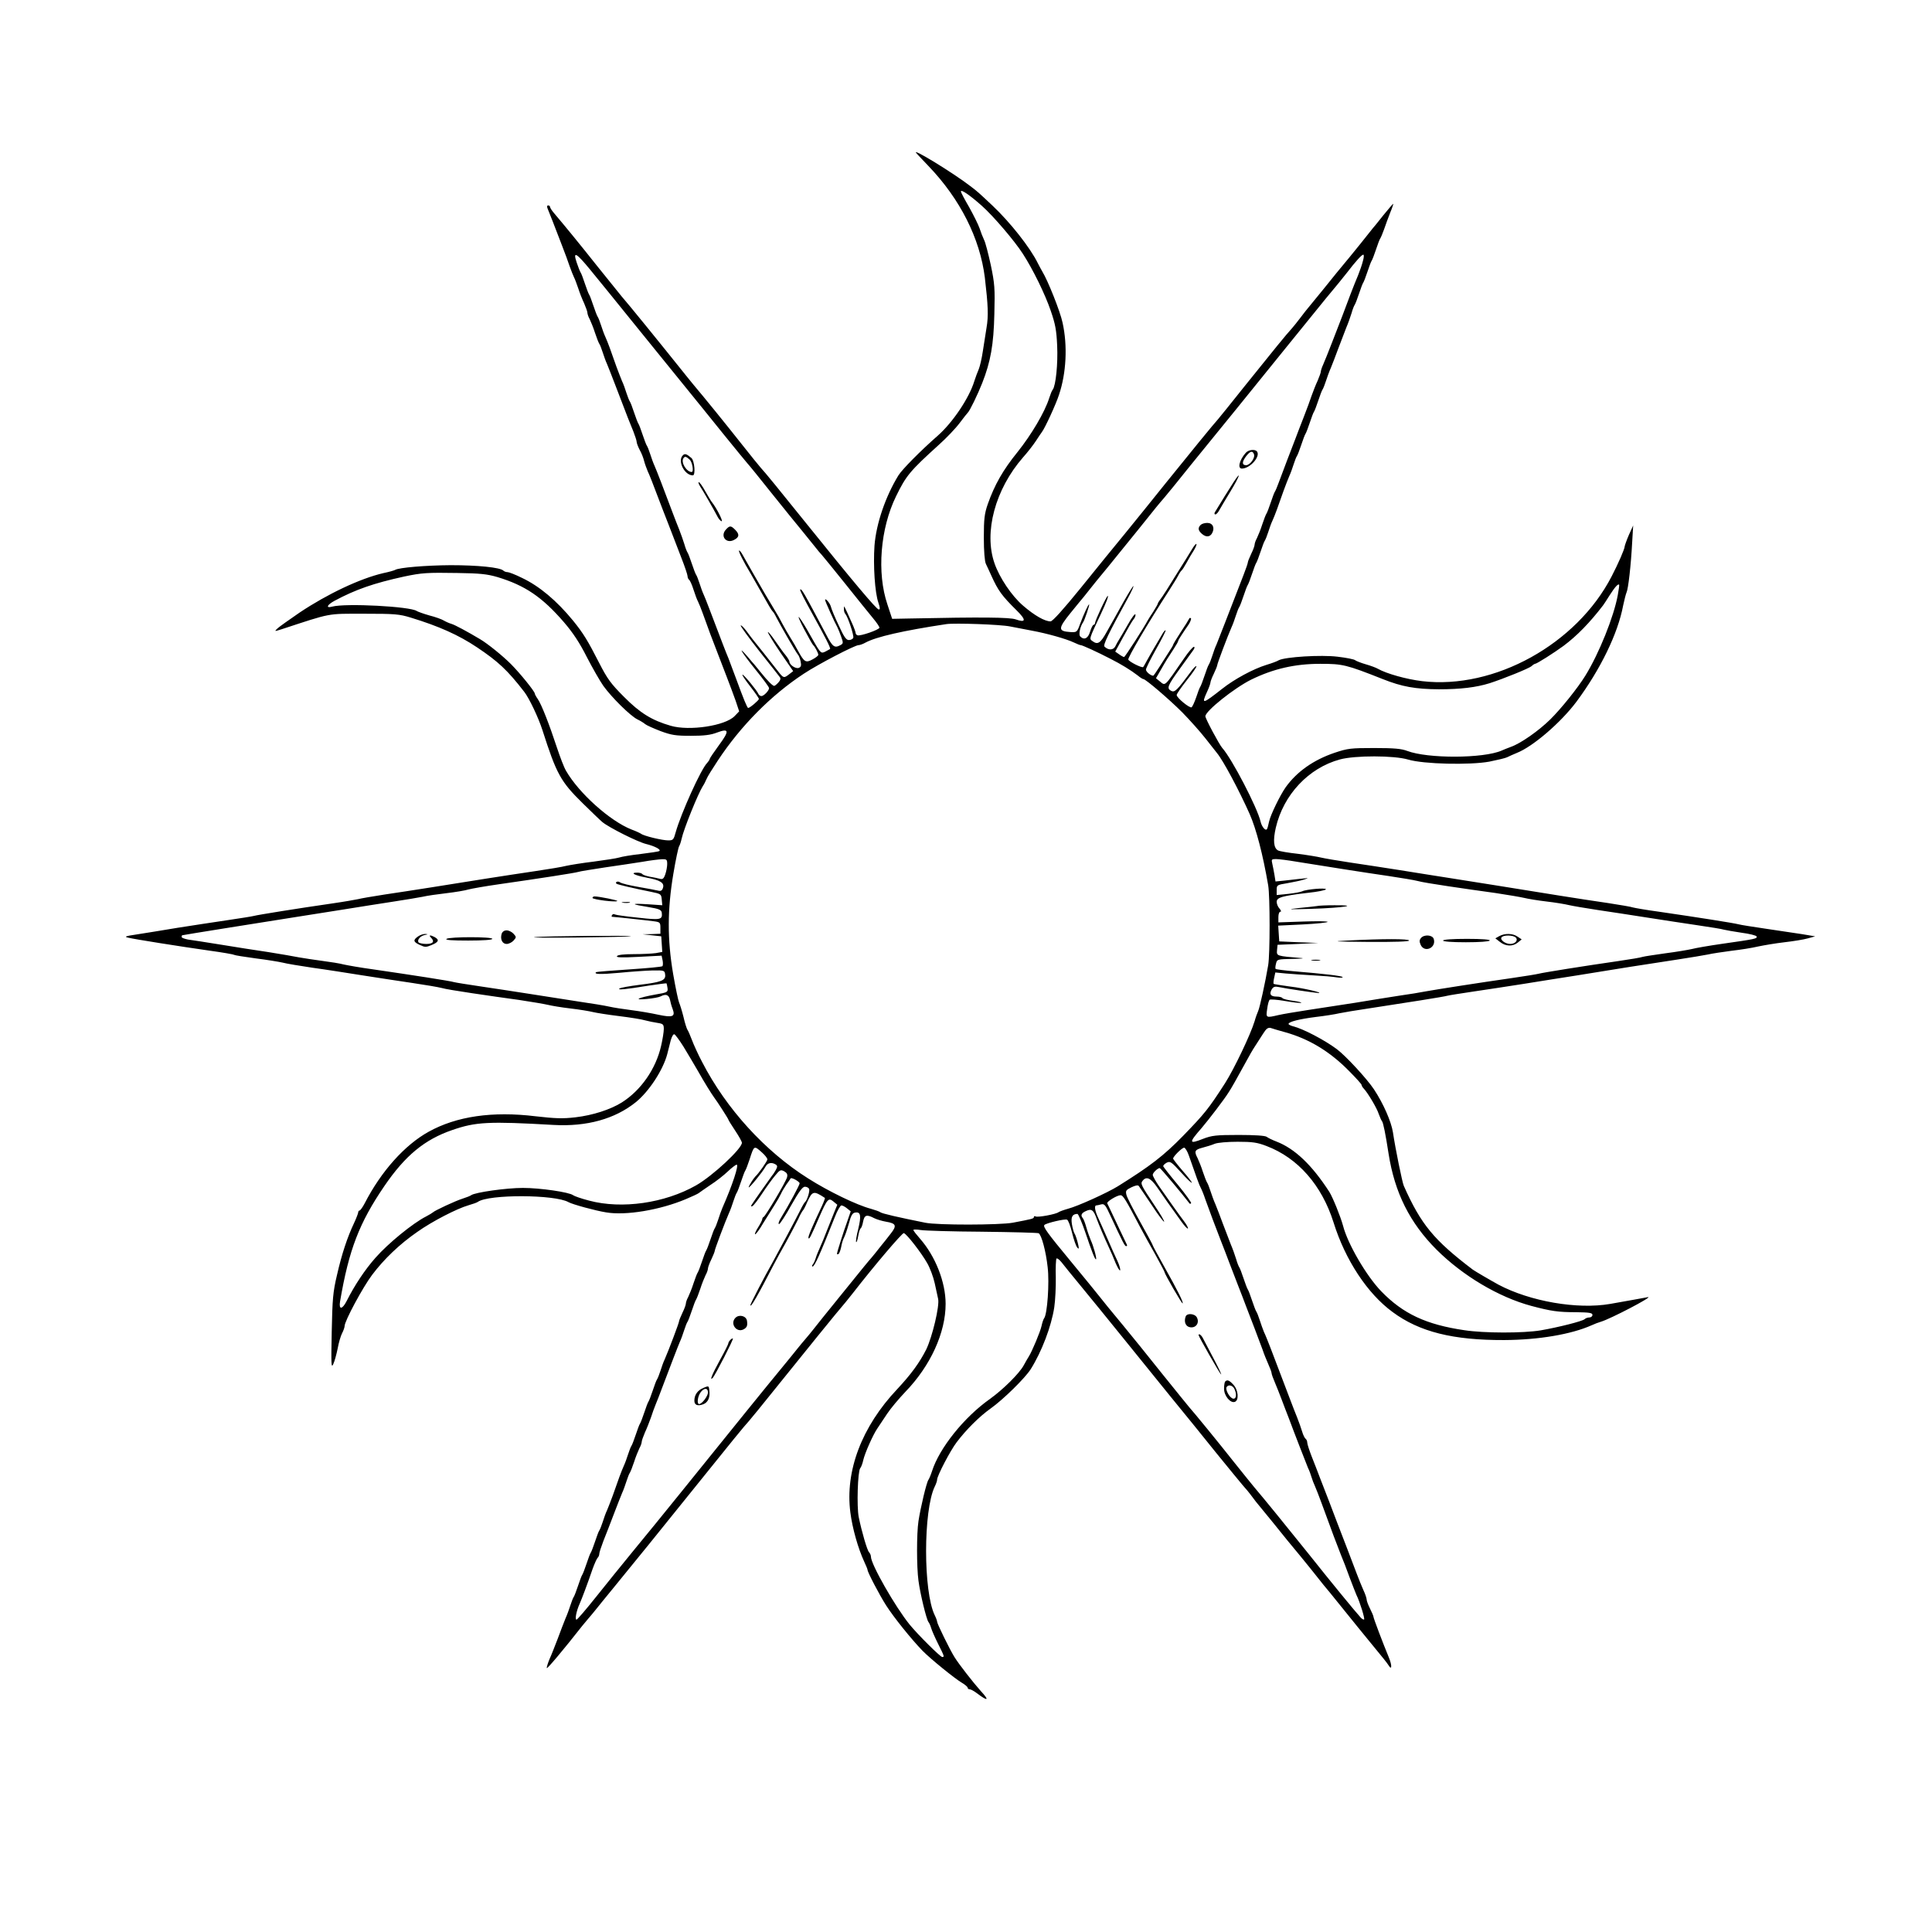 <svg preserveAspectRatio="xMidYMid meet" viewBox="0 0 1138 1122" height="1122pt" width="1138pt" xmlns="http://www.w3.org/2000/svg" version="1.0">

<g stroke="none" fill="#000000" transform="translate(0,1122) scale(0.1,-0.1)">
<path d="M5397 10319 c6 -8 39 -42 72 -77 187 -195 303 -426 332 -657 19 -162
22 -226 10 -295 -6 -36 -16 -99 -22 -140 -6 -41 -17 -88 -24 -105 -7 -16 -19
-48 -26 -70 -30 -99 -127 -243 -214 -320 -106 -93 -211 -200 -233 -235 -76
-124 -131 -284 -141 -414 -8 -116 2 -276 23 -336 10 -30 11 -40 2 -40 -13 0
-157 172 -421 500 -172 214 -248 307 -274 335 -10 11 -61 74 -113 140 -86 109
-218 272 -284 350 -14 17 -29 36 -35 43 -189 236 -342 424 -388 477 -9 11 -73
90 -141 175 -112 141 -190 236 -256 314 -13 15 -24 32 -24 37 0 5 -5 9 -11 9
-7 0 -8 -7 -4 -17 4 -10 18 -45 31 -78 13 -33 37 -96 54 -140 17 -44 38 -100
46 -125 9 -25 20 -53 25 -63 5 -9 16 -39 25 -65 8 -26 24 -66 35 -89 10 -24
19 -48 19 -55 0 -7 6 -25 14 -39 7 -15 22 -51 31 -80 10 -30 21 -58 25 -64 4
-5 13 -28 20 -50 7 -22 18 -53 26 -70 7 -16 29 -73 49 -125 73 -192 87 -226
106 -272 10 -26 19 -53 19 -60 0 -7 8 -29 18 -48 11 -19 22 -48 26 -65 4 -16
14 -43 21 -60 13 -28 24 -56 90 -230 23 -58 35 -90 109 -282 20 -51 36 -99 36
-107 0 -8 4 -17 9 -21 5 -3 17 -29 26 -58 9 -28 21 -61 27 -71 5 -10 18 -42
28 -70 10 -28 30 -82 44 -121 15 -38 35 -92 46 -120 10 -27 33 -86 50 -130 17
-44 41 -108 53 -142 l21 -63 -27 -28 c-55 -57 -266 -89 -376 -57 -111 32 -181
75 -276 171 -77 77 -98 106 -146 200 -67 131 -93 174 -154 249 -96 117 -197
202 -300 251 -38 19 -77 34 -85 34 -9 0 -20 4 -25 9 -19 19 -152 32 -311 32
-144 -1 -305 -14 -327 -28 -5 -3 -36 -12 -70 -19 -137 -32 -329 -123 -492
-232 -60 -41 -119 -83 -130 -93 -20 -19 -19 -19 25 -5 296 97 263 91 485 91
180 0 207 -2 275 -23 164 -50 281 -102 390 -175 124 -83 179 -134 278 -262 29
-37 84 -153 107 -225 83 -259 107 -303 236 -430 53 -52 106 -103 117 -112 40
-33 208 -117 257 -129 53 -13 92 -34 78 -42 -4 -3 -53 -10 -108 -17 -55 -6
-113 -16 -128 -21 -16 -5 -83 -15 -150 -24 -67 -8 -140 -20 -162 -25 -22 -6
-101 -19 -175 -30 -74 -11 -207 -31 -295 -45 -218 -35 -444 -71 -600 -94 -71
-11 -141 -23 -155 -27 -14 -3 -81 -15 -150 -25 -208 -30 -444 -68 -465 -74
-11 -3 -81 -14 -155 -25 -74 -11 -207 -31 -295 -45 -88 -15 -196 -32 -240 -39
-67 -10 -75 -13 -50 -19 36 -9 301 -51 483 -77 73 -10 136 -21 140 -24 5 -3
62 -12 128 -21 65 -8 137 -20 159 -25 22 -6 101 -19 175 -30 74 -10 207 -31
295 -45 88 -14 221 -34 295 -45 74 -11 151 -24 170 -29 19 -6 100 -19 180 -31
80 -12 205 -30 279 -40 73 -11 149 -24 170 -29 20 -5 79 -15 131 -21 52 -6
112 -16 132 -21 20 -5 90 -16 155 -24 65 -8 134 -19 153 -25 19 -5 52 -12 73
-15 33 -5 37 -9 37 -36 0 -17 -7 -61 -16 -100 -31 -135 -118 -261 -232 -333
-68 -42 -170 -75 -272 -87 -77 -9 -120 -7 -235 6 -254 31 -466 0 -630 -91
-141 -78 -280 -233 -377 -422 -12 -23 -26 -42 -30 -42 -4 0 -8 -5 -8 -11 0 -5
-11 -34 -24 -62 -40 -84 -73 -184 -101 -307 -24 -101 -27 -142 -31 -335 -4
-192 -3 -216 9 -190 8 17 19 58 26 92 6 34 18 75 26 90 8 15 15 35 15 43 0 29
107 228 162 301 70 93 162 181 266 253 89 63 233 137 302 157 25 7 50 16 55
20 63 45 454 44 534 -2 23 -13 158 -50 221 -60 116 -20 318 14 470 78 36 15
70 31 75 35 6 5 37 26 69 48 33 21 79 57 103 80 23 22 47 40 52 40 15 0 -25
-121 -84 -255 -7 -16 -18 -48 -25 -70 -7 -22 -16 -44 -20 -50 -4 -5 -15 -35
-25 -65 -10 -30 -21 -59 -25 -65 -4 -5 -15 -35 -25 -65 -10 -30 -21 -59 -25
-65 -4 -5 -15 -34 -25 -64 -9 -29 -24 -65 -31 -80 -8 -14 -14 -32 -14 -39 0
-7 -9 -32 -20 -54 -11 -23 -20 -46 -20 -50 0 -9 -61 -171 -84 -223 -8 -16 -19
-48 -26 -70 -7 -22 -16 -44 -20 -50 -4 -5 -15 -35 -25 -65 -10 -30 -21 -59
-25 -65 -4 -5 -15 -35 -25 -65 -10 -30 -21 -59 -25 -65 -4 -5 -15 -35 -25 -65
-10 -30 -21 -59 -25 -65 -4 -5 -13 -28 -20 -50 -7 -22 -18 -53 -26 -70 -14
-31 -32 -80 -65 -175 -11 -30 -26 -68 -33 -85 -8 -16 -19 -48 -26 -70 -7 -22
-16 -44 -20 -50 -4 -5 -15 -35 -25 -65 -10 -30 -21 -59 -25 -65 -4 -5 -15 -35
-25 -65 -10 -30 -21 -59 -25 -65 -4 -5 -15 -35 -25 -65 -10 -30 -21 -59 -25
-65 -4 -5 -13 -28 -20 -50 -7 -22 -20 -58 -30 -80 -9 -22 -29 -74 -44 -115
-16 -41 -37 -96 -49 -122 -11 -27 -18 -50 -16 -53 4 -4 95 104 209 249 8 10
24 29 35 42 11 12 31 37 45 54 14 18 59 73 100 123 76 92 294 361 589 728 90
112 172 213 182 224 27 29 103 122 294 360 93 116 203 251 244 301 42 49 90
108 106 129 121 156 290 355 299 352 17 -5 103 -116 137 -176 17 -29 37 -83
45 -120 8 -36 17 -78 20 -92 9 -41 -34 -222 -70 -297 -40 -79 -89 -146 -171
-234 -209 -221 -308 -482 -276 -727 12 -93 45 -210 81 -288 11 -24 20 -45 20
-49 0 -14 69 -146 109 -209 46 -72 150 -201 215 -268 47 -48 191 -165 234
-190 17 -10 32 -23 32 -28 0 -5 5 -9 12 -9 6 0 25 -10 42 -23 66 -50 76 -44
23 13 -44 49 -129 158 -155 200 -28 45 -102 196 -102 208 0 5 -6 22 -14 38
-68 138 -68 618 0 758 8 16 14 34 14 41 0 22 77 170 115 220 56 74 133 151
199 198 75 53 204 180 237 232 65 103 122 253 139 365 6 41 10 121 9 177 -2
57 1 106 4 110 4 4 17 -6 30 -22 12 -16 65 -81 117 -144 53 -64 161 -197 241
-296 80 -99 208 -257 284 -351 77 -94 199 -244 270 -333 72 -88 141 -173 155
-189 14 -15 39 -45 55 -67 16 -22 32 -42 35 -45 3 -3 43 -52 90 -110 46 -58
118 -146 160 -196 41 -50 86 -106 100 -124 14 -18 30 -37 35 -44 6 -6 57 -69
115 -141 57 -71 127 -157 155 -191 83 -101 105 -128 115 -144 19 -31 20 1 1
47 -34 82 -91 232 -91 241 0 4 -9 25 -20 47 -11 22 -20 46 -20 54 0 7 -8 32
-19 55 -10 23 -28 66 -39 96 -25 66 -84 221 -118 308 -25 67 -59 155 -98 255
-13 34 -35 92 -50 129 -14 36 -26 73 -26 82 0 8 -4 17 -9 21 -5 3 -15 22 -21
43 -6 20 -19 57 -29 82 -10 25 -28 70 -39 100 -23 60 -79 208 -118 310 -14 36
-31 79 -39 95 -7 17 -18 48 -25 70 -7 22 -16 45 -20 50 -4 6 -15 35 -25 65
-10 30 -21 60 -25 65 -4 6 -15 35 -25 65 -10 30 -21 60 -25 65 -4 6 -13 28
-19 50 -7 22 -20 60 -31 85 -10 25 -30 79 -46 120 -15 41 -35 93 -44 115 -10
22 -23 58 -30 80 -7 22 -16 45 -20 50 -4 6 -15 34 -25 64 -9 29 -24 65 -31 80
-21 40 -17 49 29 61 23 6 56 16 72 23 17 7 76 12 135 12 87 0 116 -4 170 -25
185 -70 326 -231 395 -450 69 -221 199 -419 348 -528 158 -117 356 -166 657
-165 204 1 396 34 515 87 17 8 41 17 55 21 55 16 306 147 278 145 -2 0 -41 -7
-88 -16 -47 -8 -107 -19 -135 -24 -194 -34 -473 15 -658 113 -51 28 -138 79
-152 89 -229 174 -305 266 -406 493 -9 19 -50 220 -64 315 -10 64 -57 171
-112 254 -42 63 -165 196 -218 236 -72 54 -200 121 -258 135 -15 4 -27 10 -27
14 0 13 65 29 160 41 52 6 115 16 140 22 25 5 101 18 170 28 223 34 445 69
465 75 11 3 81 14 155 25 74 11 207 31 295 45 88 14 230 37 315 50 85 14 225
36 310 50 85 13 214 33 285 44 72 11 150 24 175 29 25 6 88 15 140 22 52 6
122 17 155 25 33 7 103 19 155 25 52 6 115 16 139 23 l43 12 -78 13 c-44 7
-140 21 -214 32 -74 11 -146 22 -160 26 -26 7 -234 40 -468 74 -74 10 -142 22
-153 25 -10 4 -76 15 -147 26 -70 10 -199 30 -287 44 -289 47 -468 75 -625
100 -85 13 -227 36 -315 50 -88 14 -220 34 -294 45 -73 11 -149 24 -170 29
-20 5 -81 15 -136 22 -55 6 -108 15 -117 20 -26 14 -30 60 -13 134 45 194 193
352 378 402 88 24 319 24 402 -1 91 -27 363 -33 478 -12 49 10 96 21 105 26
10 5 34 16 56 25 95 37 260 179 352 302 141 190 244 401 275 567 7 33 16 68
20 77 10 20 26 160 33 294 l6 100 -25 -55 c-13 -30 -24 -61 -25 -68 0 -15 -38
-102 -77 -177 -206 -399 -690 -667 -1116 -617 -92 11 -210 44 -261 73 -10 6
-42 18 -70 26 -28 8 -56 19 -63 24 -6 6 -53 15 -104 21 -97 12 -309 -1 -347
-21 -9 -6 -42 -18 -72 -27 -78 -24 -189 -84 -261 -141 -116 -91 -123 -93 -90
-20 12 25 21 51 21 57 0 6 9 30 20 52 11 23 20 46 20 50 0 9 61 171 84 223 8
17 19 48 26 70 7 22 16 45 20 50 4 6 15 35 25 65 10 30 21 60 25 65 4 6 15 35
25 65 10 30 21 60 25 65 4 6 15 35 25 65 10 30 21 60 25 65 4 6 13 28 20 50 7
22 18 54 26 70 14 31 32 80 65 175 11 30 26 69 33 85 8 17 19 48 26 70 7 22
16 45 20 50 4 6 15 35 25 65 10 30 21 60 25 65 4 6 15 35 25 65 10 30 21 60
25 65 4 6 15 35 25 65 10 30 21 60 25 65 4 6 13 28 20 50 7 22 20 58 30 80 9
22 29 74 44 115 16 41 36 95 46 120 11 25 24 63 31 85 6 22 15 45 19 50 4 6
15 35 25 65 10 30 21 60 25 65 4 6 15 35 25 65 10 30 21 60 25 65 4 6 15 35
25 65 10 30 21 60 25 65 4 6 14 30 23 55 8 25 25 69 36 98 12 28 19 52 18 52
-2 0 -28 -30 -58 -67 -30 -38 -58 -73 -64 -79 -5 -7 -21 -26 -35 -44 -14 -18
-59 -74 -100 -124 -42 -50 -114 -138 -160 -196 -47 -58 -87 -107 -90 -110 -3
-3 -20 -25 -39 -50 -19 -25 -42 -54 -52 -65 -29 -31 -112 -133 -274 -335 -81
-102 -154 -192 -161 -200 -24 -26 -166 -200 -307 -375 -75 -93 -182 -227 -239
-296 -57 -69 -175 -214 -262 -322 -104 -128 -166 -197 -178 -197 -34 0 -95 35
-161 92 -68 58 -140 166 -169 250 -64 183 4 436 168 624 27 30 61 74 76 97 15
23 31 47 35 52 18 23 83 164 101 220 43 128 51 289 21 424 -14 67 -87 249
-119 301 -5 8 -17 31 -27 50 -45 92 -164 242 -267 339 -83 78 -87 82 -132 116
-100 77 -345 227 -317 194z m385 -310 c69 -61 195 -209 243 -284 59 -91 131
-238 164 -335 27 -78 34 -115 38 -206 5 -106 -8 -235 -26 -259 -5 -5 -14 -28
-21 -50 -26 -83 -106 -217 -186 -317 -86 -106 -136 -194 -176 -308 -19 -55
-23 -86 -23 -196 0 -81 5 -140 12 -155 6 -13 21 -44 32 -69 40 -89 63 -120
149 -205 58 -57 56 -75 -6 -53 -35 12 -196 14 -622 5 l-105 -2 -28 85 c-63
186 -42 447 51 637 59 121 82 149 251 302 45 40 101 99 124 130 23 31 45 58
48 61 11 10 58 106 85 175 49 125 67 225 71 406 4 150 2 178 -21 288 -15 68
-32 135 -40 149 -7 15 -19 45 -26 67 -7 21 -35 77 -61 124 -27 46 -49 88 -49
93 0 15 53 -22 122 -83z m-2302 -382 c41 -50 143 -175 225 -277 83 -102 215
-266 295 -364 80 -98 200 -247 267 -330 67 -83 129 -158 136 -166 8 -8 72 -87
142 -175 71 -88 151 -188 179 -221 28 -34 62 -76 76 -94 14 -18 32 -40 41 -49
8 -9 71 -86 139 -171 68 -85 141 -176 162 -201 21 -25 38 -50 38 -56 0 -12
-112 -51 -129 -45 -6 2 -11 8 -11 13 0 6 -10 34 -23 62 -49 109 -46 104 -46
81 -1 -11 3 -24 8 -30 15 -16 52 -127 47 -141 -3 -7 -15 -13 -26 -13 -16 0
-29 19 -60 87 -23 48 -43 97 -46 110 -5 20 -34 54 -34 39 0 -7 55 -130 72
-160 5 -10 16 -36 23 -57 13 -36 12 -40 -5 -49 -35 -19 -46 -10 -84 63 -135
255 -145 272 -153 264 -3 -3 29 -65 70 -139 79 -143 112 -207 106 -211 -46
-26 -47 -26 -62 -9 -8 9 -33 52 -57 95 -23 42 -51 87 -62 100 -11 12 2 -18 28
-68 26 -49 50 -92 54 -95 9 -7 30 -46 30 -57 0 -5 -15 -17 -34 -27 -40 -22
-49 -16 -85 50 -11 21 -32 57 -46 79 -14 22 -34 58 -46 80 -11 22 -34 63 -51
90 -17 28 -40 67 -52 87 -12 20 -43 75 -71 123 -27 47 -56 98 -63 111 -8 14
-16 23 -19 21 -4 -5 26 -65 70 -138 12 -21 44 -77 71 -125 27 -49 52 -91 56
-94 4 -3 14 -18 22 -35 29 -56 114 -203 126 -218 7 -7 15 -27 18 -44 5 -23 2
-32 -11 -37 -18 -7 -55 18 -55 37 0 5 -10 22 -22 37 -13 15 -40 53 -62 85 -21
31 -40 54 -43 52 -2 -3 30 -56 72 -118 l77 -112 -23 -18 c-32 -25 -34 -24 -66
17 -46 59 -132 168 -146 184 -6 8 -25 32 -40 53 -16 21 -31 36 -34 33 -3 -3
45 -69 107 -148 63 -79 118 -149 123 -156 7 -8 4 -19 -8 -32 -10 -11 -21 -20
-25 -20 -9 0 -40 31 -75 75 -16 20 -34 42 -40 49 -5 6 -25 28 -42 49 -67 77
-30 18 47 -77 44 -54 80 -103 80 -109 0 -15 -31 -47 -45 -47 -7 0 -15 6 -18
13 -8 20 -89 118 -94 113 -3 -2 18 -33 46 -69 28 -36 51 -69 51 -74 0 -8 -53
-53 -63 -53 -6 0 -30 60 -71 172 -20 53 -40 107 -45 120 -6 13 -21 52 -35 88
-80 210 -98 258 -110 285 -8 17 -19 48 -26 70 -7 22 -16 45 -20 50 -4 6 -15
35 -25 65 -10 30 -21 60 -25 65 -4 6 -13 28 -19 50 -7 22 -20 60 -30 85 -10
25 -28 70 -39 100 -52 139 -94 248 -106 275 -8 17 -19 48 -26 70 -7 22 -16 45
-20 50 -4 6 -15 35 -25 65 -10 30 -21 60 -25 65 -4 6 -15 35 -25 65 -10 30
-21 60 -25 65 -4 6 -13 28 -20 50 -7 22 -18 54 -26 70 -7 17 -22 55 -33 85
-33 95 -51 144 -65 175 -8 17 -19 48 -26 70 -7 22 -16 45 -20 50 -4 6 -15 35
-25 65 -10 30 -21 60 -25 65 -4 6 -15 35 -25 65 -10 30 -21 60 -25 65 -4 6
-14 31 -23 58 -24 71 -3 59 83 -46z m4548 56 c-5 -21 -18 -58 -28 -83 -11 -25
-30 -74 -44 -110 -13 -36 -36 -94 -49 -130 -14 -36 -42 -108 -62 -160 -20 -52
-43 -109 -51 -127 -8 -17 -14 -36 -14 -42 0 -6 -9 -30 -19 -54 -11 -23 -26
-62 -35 -87 -8 -25 -29 -81 -46 -125 -17 -44 -40 -102 -50 -130 -10 -27 -33
-86 -50 -130 -17 -44 -38 -100 -47 -125 -9 -25 -19 -49 -23 -55 -4 -5 -15 -35
-25 -65 -10 -30 -21 -59 -25 -65 -4 -5 -15 -34 -25 -64 -9 -29 -24 -65 -31
-80 -8 -14 -14 -32 -14 -39 0 -7 -9 -32 -20 -54 -11 -23 -20 -46 -20 -51 0 -5
-11 -37 -25 -73 -32 -82 -64 -165 -110 -284 -20 -52 -42 -108 -49 -125 -8 -16
-19 -48 -26 -70 -7 -22 -16 -44 -20 -50 -4 -5 -15 -35 -25 -65 -10 -30 -21
-59 -25 -65 -4 -5 -15 -34 -24 -62 -10 -29 -22 -55 -27 -59 -11 -7 -87 55 -88
72 -1 6 27 46 60 88 34 42 59 79 56 82 -3 3 -18 -12 -33 -33 -82 -111 -95
-123 -116 -112 -27 15 -21 30 53 132 35 49 70 97 78 108 8 11 9 19 3 19 -6 0
-32 -30 -57 -67 -120 -174 -109 -164 -145 -135 l-21 17 26 45 c34 60 45 77 78
127 15 23 27 44 27 48 0 3 9 19 20 35 11 17 29 44 41 61 11 17 17 34 14 37 -4
4 -9 3 -11 -3 -2 -5 -24 -41 -49 -78 -25 -38 -45 -72 -45 -75 0 -3 -11 -22
-24 -41 -13 -20 -38 -60 -56 -88 -18 -29 -35 -53 -37 -53 -15 0 -43 23 -43 36
0 8 27 62 60 121 33 58 58 108 56 110 -3 3 -12 -8 -21 -24 -9 -15 -27 -46 -40
-68 -13 -22 -34 -58 -46 -80 -12 -22 -23 -42 -25 -44 -7 -7 -83 31 -88 44 -4
11 116 215 239 405 23 36 48 76 55 90 7 14 16 27 20 30 4 3 17 23 29 45 12 22
31 55 43 73 11 18 18 35 15 38 -2 3 -15 -12 -27 -33 -23 -38 -44 -72 -92 -148
-14 -22 -39 -62 -56 -90 -17 -27 -36 -55 -42 -62 -5 -7 -10 -15 -10 -18 0 -3
-12 -24 -27 -48 -16 -23 -30 -47 -33 -52 -19 -37 -133 -215 -139 -215 -3 0
-17 7 -29 16 l-23 16 47 86 c26 48 53 95 61 104 8 9 13 22 11 29 -2 7 -22 -19
-43 -57 -22 -38 -45 -78 -52 -89 -7 -11 -18 -30 -24 -43 -12 -22 -40 -23 -63
-1 -10 9 19 70 144 298 16 30 28 56 26 59 -2 2 -30 -43 -62 -100 -31 -57 -74
-132 -94 -168 -38 -69 -54 -79 -84 -57 -21 15 -23 9 49 162 30 63 46 105 40
105 -7 0 -75 -146 -75 -160 0 -5 -4 -10 -8 -10 -5 0 -14 -18 -21 -40 -12 -41
-35 -52 -58 -29 -11 11 -1 58 17 84 9 13 40 105 35 105 -5 0 -30 -54 -53 -115
-18 -49 -19 -50 -57 -48 -74 5 -74 20 2 114 37 46 73 89 78 95 6 7 21 26 35
44 14 18 59 74 101 124 41 50 122 150 180 222 115 144 122 152 159 195 14 16
84 102 155 191 72 89 193 238 270 332 76 94 204 252 284 351 80 99 188 232
240 296 53 63 110 133 126 154 48 63 86 105 95 105 5 0 4 -17 -2 -37z m-5098
-1862 c162 -49 263 -117 391 -265 55 -64 93 -122 135 -205 33 -64 77 -141 98
-171 49 -68 158 -176 200 -197 17 -8 38 -21 46 -28 8 -7 49 -25 90 -41 65 -24
89 -28 180 -28 78 0 117 5 153 19 72 27 75 11 12 -74 -30 -41 -55 -78 -55 -82
0 -4 -7 -14 -14 -22 -37 -36 -155 -299 -186 -409 -12 -44 -15 -48 -44 -48 -35
0 -144 26 -160 39 -6 4 -31 16 -56 25 -127 50 -310 214 -386 346 -12 20 -35
81 -53 135 -45 137 -91 255 -113 287 -10 14 -18 29 -18 33 0 12 -87 120 -141
174 -49 49 -137 120 -181 146 -77 46 -148 84 -168 90 -14 4 -34 13 -46 20 -11
7 -49 21 -85 30 -35 10 -68 22 -74 26 -37 27 -419 47 -498 26 -40 -11 -31 10
13 34 125 67 232 104 410 143 105 22 134 24 315 21 131 -2 173 -6 235 -24z
m6599 -107 c-23 -126 -110 -343 -191 -474 -45 -73 -144 -196 -206 -257 -69
-68 -175 -142 -232 -162 -19 -7 -44 -17 -55 -22 -107 -47 -436 -48 -556 -2
-34 13 -77 17 -194 17 -139 0 -156 -2 -234 -28 -124 -42 -222 -111 -288 -203
-33 -47 -90 -164 -98 -203 -4 -19 -9 -39 -12 -43 -8 -14 -31 13 -38 44 -18 80
-169 371 -226 434 -18 21 -99 172 -99 186 0 31 171 167 270 216 131 64 258 93
407 93 132 0 153 -5 368 -90 113 -45 192 -59 330 -60 128 0 220 11 300 36 83
27 229 86 246 100 8 8 18 14 21 14 10 0 112 65 168 106 80 60 154 136 233 239
4 5 22 33 39 60 30 47 49 68 55 61 2 -1 -2 -29 -8 -62z m-3579 -184 c30 -6 89
-17 130 -25 87 -16 201 -48 247 -70 17 -8 34 -15 39 -15 9 0 97 -40 176 -81
61 -31 117 -65 160 -98 14 -12 29 -21 33 -21 13 0 151 -118 229 -196 43 -44
105 -113 137 -154 32 -41 62 -79 67 -85 38 -46 131 -221 193 -360 39 -89 78
-239 109 -420 11 -65 11 -405 0 -470 -17 -101 -50 -251 -59 -270 -5 -11 -15
-38 -21 -60 -24 -79 -120 -280 -174 -365 -98 -152 -120 -179 -246 -309 -117
-120 -196 -180 -385 -298 -63 -39 -237 -118 -295 -133 -25 -7 -49 -16 -55 -20
-15 -12 -123 -32 -135 -25 -5 3 -10 2 -10 -3 0 -10 -9 -12 -125 -34 -77 -14
-443 -15 -515 0 -159 32 -256 54 -265 62 -5 4 -30 13 -55 20 -83 22 -247 101
-370 179 -254 160 -482 410 -624 685 -24 45 -51 105 -61 132 -10 27 -22 54
-26 59 -4 6 -15 39 -23 75 -9 36 -21 74 -26 85 -5 11 -21 87 -35 168 -35 205
-34 380 1 589 14 84 30 158 34 163 4 6 11 26 15 45 12 56 96 264 125 310 6 8
15 26 21 40 5 14 36 63 67 110 136 206 315 386 507 512 83 55 300 168 322 168
8 0 27 7 41 15 63 34 219 70 477 109 50 7 317 -2 375 -14z m-2020 -1399 c0
-15 -5 -43 -11 -60 -9 -27 -16 -32 -33 -27 -11 3 -38 9 -59 12 -20 4 -40 11
-43 15 -3 5 -16 9 -30 9 -46 0 -16 -16 53 -29 82 -15 108 -31 98 -61 -5 -16
-13 -20 -28 -16 -12 3 -65 13 -117 22 -52 9 -101 21 -108 27 -12 9 -31 2 -21
-8 5 -5 104 -28 204 -48 58 -12 60 -13 63 -46 l3 -33 -88 6 c-101 6 -98 0 8
-17 61 -10 74 -16 77 -32 5 -43 -6 -45 -141 -30 -70 7 -131 16 -136 19 -5 4
-12 2 -16 -4 -3 -5 -3 -10 0 -10 10 0 199 -20 243 -26 40 -5 42 -7 42 -40 l0
-34 -52 -2 -53 -1 55 -6 55 -6 3 -46 3 -46 -38 -7 c-21 -3 -79 -6 -130 -6 -58
0 -94 -4 -99 -12 -5 -8 27 -9 128 -4 l135 7 6 -28 c3 -15 2 -31 -1 -34 -4 -4
-92 -12 -197 -19 -104 -7 -192 -14 -194 -16 -14 -13 23 -14 136 -4 70 7 160
13 198 14 68 1 70 0 73 -25 4 -34 -22 -44 -153 -60 -55 -7 -107 -16 -115 -21
-18 -11 34 -6 174 17 55 8 100 14 102 13 1 -2 4 -14 6 -28 3 -24 -1 -26 -72
-38 -104 -19 -133 -34 -50 -26 35 3 72 10 81 15 31 16 48 10 55 -18 3 -16 10
-41 16 -56 17 -45 1 -52 -84 -34 -40 9 -111 21 -158 27 -47 6 -106 15 -132 21
-26 6 -105 19 -175 29 -70 11 -200 31 -288 45 -88 14 -221 34 -295 45 -74 11
-144 22 -155 25 -21 7 -255 43 -475 75 -74 10 -153 24 -175 29 -22 6 -78 15
-125 21 -47 6 -109 16 -139 21 -30 6 -111 20 -180 31 -69 10 -196 30 -281 44
-85 14 -172 27 -193 30 -20 4 -37 10 -37 15 0 5 1 9 3 10 11 3 444 72 647 104
85 13 225 36 310 49 85 14 214 34 285 45 72 11 150 24 175 29 25 6 88 15 140
21 52 6 111 16 130 22 19 5 98 19 175 30 252 36 450 67 470 73 11 4 83 15 160
27 77 11 176 26 220 33 44 8 95 14 113 15 29 1 32 -2 32 -28z m3710 13 c167
-27 401 -64 540 -84 74 -11 151 -24 170 -29 19 -6 100 -19 180 -31 80 -12 205
-30 279 -40 73 -11 149 -24 170 -29 20 -5 79 -15 131 -21 52 -6 111 -16 131
-21 21 -5 97 -18 170 -29 74 -11 206 -31 294 -45 88 -14 221 -34 295 -45 74
-11 144 -22 155 -26 11 -3 58 -11 104 -18 46 -6 86 -16 88 -22 4 -13 -6 -15
-202 -43 -77 -11 -158 -25 -180 -31 -22 -5 -92 -17 -155 -25 -63 -9 -124 -18
-134 -21 -10 -4 -76 -15 -145 -25 -202 -29 -444 -68 -466 -74 -11 -3 -83 -15
-160 -26 -189 -27 -438 -66 -505 -78 -30 -6 -102 -18 -160 -26 -58 -9 -172
-27 -255 -41 -82 -13 -208 -32 -280 -43 -71 -11 -150 -24 -175 -30 -73 -17
-74 -17 -66 36 3 26 10 50 14 54 4 4 45 1 91 -7 46 -8 88 -13 95 -11 6 2 -15
8 -47 12 -31 4 -60 11 -63 16 -3 5 -18 9 -34 9 -35 0 -45 13 -30 41 10 17 18
20 43 15 41 -9 219 -35 232 -35 36 0 -87 29 -165 38 -52 7 -96 14 -98 16 -2 2
-1 18 3 35 l7 32 62 -6 c33 -3 106 -8 161 -11 55 -3 118 -8 140 -12 22 -3 37
-2 33 2 -6 7 -106 19 -286 34 -57 5 -105 11 -108 14 -3 2 -2 16 2 31 6 26 8
26 98 28 50 1 73 3 51 5 -146 12 -146 12 -143 46 l3 32 120 5 120 6 -115 4
-115 5 -3 46 -3 47 146 7 c80 4 145 11 145 15 0 4 -65 5 -145 2 l-145 -5 0 32
c0 17 5 31 12 31 6 0 4 7 -5 18 -10 10 -17 28 -17 40 0 26 32 35 183 53 59 6
107 16 107 21 0 10 -116 0 -140 -12 -8 -4 -45 -11 -82 -15 l-68 -7 0 30 c0 29
2 30 63 40 34 6 78 15 97 21 38 12 42 12 -116 -6 l-51 -5 -6 38 c-4 22 -9 51
-13 67 -6 25 -4 27 22 27 16 0 72 -7 124 -16z m-70 -1004 c140 -39 263 -113
376 -228 41 -41 74 -78 74 -82 0 -5 6 -15 13 -22 23 -24 77 -114 88 -149 7
-19 15 -38 20 -44 7 -10 20 -73 38 -190 36 -230 125 -408 283 -566 155 -154
365 -279 558 -331 117 -31 158 -37 263 -37 79 -1 97 -4 97 -16 0 -8 -8 -15
-18 -15 -10 0 -22 -4 -28 -10 -12 -12 -155 -48 -259 -66 -102 -17 -334 -17
-450 1 -224 33 -360 96 -489 229 -88 91 -198 280 -225 386 -15 55 -60 166 -81
200 -103 159 -203 254 -311 296 -24 9 -50 22 -58 28 -9 7 -71 11 -165 11 -133
0 -158 -3 -210 -23 -84 -33 -85 -24 -8 64 40 47 133 168 159 210 15 22 48 81
99 174 19 36 45 81 58 100 12 19 34 52 47 73 18 29 29 36 44 32 11 -4 49 -15
85 -25z m-3544 -85 c24 -39 62 -104 86 -145 39 -69 77 -130 95 -155 17 -22 83
-125 83 -129 0 -3 18 -32 40 -65 22 -33 40 -65 40 -72 0 -35 -172 -195 -270
-251 -185 -105 -437 -141 -629 -90 -47 12 -89 27 -95 32 -23 18 -194 43 -296
43 -98 0 -282 -26 -305 -43 -5 -4 -28 -13 -50 -20 -42 -13 -166 -71 -175 -81
-3 -3 -21 -14 -40 -24 -79 -40 -224 -159 -298 -243 -62 -70 -124 -163 -170
-255 -26 -51 -47 -53 -39 -3 52 305 113 463 261 680 123 180 237 274 400 330
139 48 213 52 597 30 195 -11 361 35 484 134 78 63 160 189 185 282 6 25 16
62 21 83 6 21 15 37 21 35 6 -2 30 -35 54 -73z m462 -623 c18 -16 32 -34 32
-41 0 -10 -52 -84 -71 -101 -11 -11 -39 -55 -39 -63 0 -11 82 90 99 121 12 23
36 28 60 13 11 -7 11 -13 1 -32 -7 -12 -17 -28 -22 -33 -10 -13 -111 -156
-121 -173 -5 -8 -3 -11 5 -7 7 3 33 37 58 75 25 38 59 85 76 105 27 33 32 36
53 25 17 -10 21 -18 17 -35 -6 -26 -127 -229 -138 -234 -5 -2 -8 -8 -8 -13 0
-5 -11 -27 -25 -49 -14 -22 -21 -40 -17 -40 5 0 26 28 46 63 21 34 51 82 67
107 16 25 33 55 39 68 5 12 20 37 32 55 13 17 24 34 25 36 5 8 53 -19 53 -29
0 -10 -63 -127 -112 -207 -11 -18 -15 -33 -9 -33 5 0 38 50 71 110 46 81 67
110 81 110 11 0 22 -6 25 -13 5 -14 -12 -67 -24 -77 -4 -3 -17 -25 -29 -50
-27 -54 -123 -234 -162 -305 -48 -84 -131 -245 -131 -252 0 -20 42 53 137 237
13 25 46 86 74 135 27 50 59 110 71 135 11 25 24 47 27 50 4 3 15 24 25 48 31
68 38 70 105 26 1 -2 -6 -22 -17 -46 -59 -125 -83 -181 -80 -190 4 -11 13 6
63 122 48 109 55 117 84 93 l23 -19 -20 -49 c-11 -28 -30 -75 -42 -105 -11
-30 -29 -73 -39 -95 -10 -22 -22 -51 -26 -65 -4 -14 -12 -31 -17 -37 -6 -7 -6
-13 -2 -13 12 0 43 69 132 293 14 37 32 67 38 67 7 0 22 -8 34 -18 l21 -17
-19 -55 c-23 -63 -62 -186 -62 -195 0 -3 4 -4 9 -1 5 3 12 22 16 42 3 20 11
44 16 53 5 9 18 45 28 81 14 52 22 66 39 68 32 5 36 -19 17 -98 -10 -39 -15
-73 -12 -76 3 -3 8 13 12 35 4 23 10 43 15 46 4 3 11 21 14 40 8 39 21 43 65
20 16 -8 47 -17 70 -21 60 -10 65 -23 27 -71 -17 -22 -45 -58 -62 -78 -16 -21
-38 -48 -49 -61 -11 -12 -32 -38 -47 -56 -15 -18 -80 -99 -145 -179 -65 -80
-131 -162 -148 -184 -16 -21 -39 -48 -50 -61 -11 -12 -31 -37 -45 -54 -14 -18
-59 -73 -100 -123 -73 -88 -264 -324 -593 -732 -89 -110 -213 -263 -277 -340
-63 -77 -162 -199 -220 -272 -58 -73 -109 -132 -114 -133 -11 0 -1 51 18 93
14 32 43 108 77 207 11 30 24 59 29 64 6 6 10 16 10 24 0 7 11 41 24 75 14 34
41 105 61 157 20 52 42 109 49 125 8 17 19 48 26 70 7 22 16 45 20 50 4 6 15
34 25 64 9 29 24 65 31 80 8 14 14 32 14 39 0 7 9 31 19 55 11 23 26 62 35 87
8 25 21 61 29 80 8 19 24 60 35 90 50 132 94 247 106 275 8 17 19 48 26 70 7
22 16 45 20 50 4 6 15 35 25 65 10 30 21 60 25 65 4 6 15 34 25 64 9 29 24 65
31 80 8 14 14 32 14 39 0 7 9 32 20 54 11 23 20 46 20 50 0 9 61 171 84 223 8
17 19 48 26 70 7 22 16 45 20 50 4 6 15 35 25 65 10 30 21 60 25 65 4 6 15 35
25 65 27 84 26 84 73 42z m2515 -19 c40 -116 63 -179 70 -190 4 -7 17 -37 27
-68 31 -85 56 -153 90 -240 17 -44 40 -102 50 -130 10 -27 33 -86 50 -130 17
-44 40 -102 50 -130 10 -27 33 -86 50 -130 17 -44 38 -100 47 -125 8 -25 24
-63 34 -86 10 -22 19 -46 19 -52 0 -6 9 -31 19 -54 10 -24 28 -68 39 -98 11
-30 32 -84 46 -120 13 -36 41 -108 61 -160 20 -52 42 -108 49 -125 8 -16 17
-41 21 -55 4 -14 13 -38 21 -55 7 -16 24 -59 37 -95 57 -157 99 -268 116 -310
11 -25 33 -83 50 -130 18 -47 36 -94 41 -105 20 -40 50 -138 45 -144 -3 -2
-11 2 -19 10 -32 35 -175 209 -306 374 -130 162 -264 327 -322 395 -12 14 -64
79 -117 145 -93 118 -238 295 -265 325 -7 8 -80 98 -162 200 -81 102 -183 228
-226 280 -96 116 -105 127 -143 175 -16 21 -91 112 -165 202 -144 174 -168
208 -158 218 11 11 120 37 133 31 7 -2 20 -37 30 -78 10 -40 23 -79 31 -87 10
-11 11 -6 2 30 -6 24 -15 49 -19 54 -4 6 -11 30 -15 54 -7 43 2 60 32 61 6 0
27 -51 48 -112 38 -113 57 -161 62 -155 5 5 -15 78 -31 112 -7 17 -19 50 -26
75 -7 25 -16 49 -21 55 -14 16 -9 30 19 42 32 15 44 7 62 -44 13 -35 43 -107
76 -178 8 -16 24 -54 36 -84 13 -30 25 -49 27 -43 2 7 -5 31 -16 55 -11 23
-37 80 -57 127 -20 47 -46 103 -56 126 -20 42 -25 74 -11 74 4 0 17 3 28 6 19
5 26 -4 53 -63 75 -161 86 -183 94 -183 5 0 7 3 5 8 -6 11 -67 141 -91 192
-12 25 -23 48 -25 52 -5 10 58 48 78 48 15 0 29 -22 117 -190 19 -36 59 -108
89 -161 30 -54 54 -100 54 -103 0 -10 102 -187 106 -183 6 5 -30 77 -107 214
-38 68 -69 125 -69 128 0 3 -33 65 -74 138 -41 73 -78 145 -81 159 -6 24 -3
29 30 45 23 11 39 14 43 7 4 -5 38 -56 76 -112 37 -57 71 -101 73 -98 3 3 -22
45 -55 94 -82 123 -86 130 -71 148 22 27 47 15 84 -38 36 -53 77 -111 142
-201 19 -27 37 -46 40 -43 3 3 -7 22 -23 43 -31 41 -92 127 -149 209 -19 28
-35 57 -35 64 0 12 28 39 41 40 5 0 131 -150 176 -209 2 -2 6 -2 9 2 3 3 -31
51 -77 107 -46 55 -85 105 -87 110 -2 5 7 14 19 21 21 11 28 7 86 -57 34 -38
63 -65 63 -60 0 5 -25 37 -55 71 -30 35 -55 67 -55 71 0 12 52 64 65 64 6 0
19 -21 28 -47z m-1216 -448 c177 -2 326 -6 331 -9 17 -10 43 -107 53 -200 11
-91 -2 -278 -21 -301 -4 -5 -11 -26 -15 -45 -7 -33 -55 -148 -75 -180 -5 -8
-19 -31 -30 -52 -26 -48 -121 -142 -199 -198 -153 -108 -298 -290 -341 -425
-7 -22 -17 -45 -21 -51 -11 -13 -47 -165 -59 -244 -11 -73 -11 -269 0 -350 10
-77 47 -229 59 -244 5 -6 12 -22 16 -36 4 -14 22 -55 41 -93 37 -74 38 -77 24
-77 -11 0 -143 131 -192 191 -85 105 -228 355 -228 400 0 8 -5 20 -11 26 -11
11 -43 120 -61 208 -12 61 -6 268 9 287 6 7 14 29 18 48 9 40 57 149 84 188
10 15 35 53 56 84 21 32 70 90 108 130 148 153 237 348 237 518 0 128 -60 280
-150 383 -22 25 -40 48 -40 52 0 4 19 4 43 0 23 -4 187 -9 364 -10z"></path>
<path d="M4022 8538 c-33 -33 10 -118 59 -118 17 0 10 86 -8 102 -29 25 -39
28 -51 16z m40 -25 c16 -14 26 -73 12 -73 -30 0 -64 56 -49 80 9 14 16 12 37
-7z"></path>
<path d="M4124 8355 c16 -24 79 -133 104 -181 7 -13 18 -24 23 -24 9 0 -30 77
-56 110 -7 8 -25 39 -41 67 -16 29 -33 53 -38 53 -4 0 -1 -11 8 -25z"></path>
<path d="M4276 8101 c-36 -39 2 -86 48 -61 31 16 33 33 6 60 -25 25 -32 25
-54 1z"></path>
<path d="M7338 8553 c-38 -43 -50 -93 -23 -93 47 0 109 69 90 99 -10 17 -50
13 -67 -6z m48 -8 c9 -21 -23 -65 -46 -65 -26 0 -25 20 1 54 23 29 37 33 45
11z"></path>
<path d="M7268 8383 c-21 -32 -85 -135 -112 -180 -4 -7 -3 -13 3 -13 5 0 16
11 23 25 7 13 37 63 66 111 53 87 67 128 20 57z"></path>
<path d="M7072 8128 c-17 -17 -15 -32 6 -51 25 -23 49 -21 62 3 17 32 3 60
-29 60 -15 0 -32 -5 -39 -12z"></path>
<path d="M3490 5931 c0 -9 138 -27 146 -18 5 4 -107 27 -134 27 -7 0 -12 -4
-12 -9z"></path>
<path d="M3668 5903 c12 -2 30 -2 40 0 9 3 -1 5 -23 4 -22 0 -30 -2 -17 -4z"></path>
<path d="M2955 5720 c-10 -32 4 -60 29 -60 13 0 31 9 41 20 17 19 17 21 0 40
-10 11 -28 20 -41 20 -14 0 -25 -8 -29 -20z"></path>
<path d="M2462 5704 c-30 -21 -28 -32 11 -50 30 -14 37 -14 70 0 41 17 46 30
18 46 -26 14 -38 13 -23 -2 24 -24 13 -38 -27 -38 -22 0 -43 5 -46 10 -9 15
12 38 38 43 20 4 20 4 2 6 -11 0 -31 -6 -43 -15z"></path>
<path d="M3150 5700 c-30 -3 82 -4 250 -2 168 2 310 5 315 7 18 6 -509 2 -565
-5z"></path>
<path d="M2630 5690 c-10 -7 32 -10 128 -10 88 0 142 4 142 10 0 13 -250 13
-270 0z"></path>
<path d="M7755 5883 c-11 -2 -60 -7 -110 -12 -71 -8 -54 -8 85 -4 182 6 284
22 130 21 -47 0 -94 -2 -105 -5z"></path>
<path d="M8831 5706 l-23 -13 27 -21 c34 -27 75 -28 105 -4 l23 19 -24 16
c-28 20 -75 21 -108 3z m97 -8 c16 -16 -3 -38 -32 -38 -29 0 -61 24 -52 38 9
16 69 15 84 0z"></path>
<path d="M8370 5695 c-10 -12 -10 -21 -2 -40 23 -50 94 -17 77 35 -8 24 -57
27 -75 5z"></path>
<path d="M7935 5680 c-98 -5 -76 -6 123 -8 156 -1 242 2 242 8 0 11 -152 11
-365 0z"></path>
<path d="M8500 5680 c0 -6 51 -10 134 -10 79 0 137 4 141 10 4 6 -43 10 -134
10 -87 0 -141 -4 -141 -10z"></path>
<path d="M7728 5563 c12 -2 32 -2 45 0 12 2 2 4 -23 4 -25 0 -35 -2 -22 -4z"></path>
<path d="M4332 3458 c-34 -34 6 -90 48 -68 20 11 24 22 20 50 -4 29 -46 40
-68 18z"></path>
<path d="M4302 3328 c-7 -7 -12 -16 -12 -21 0 -4 -22 -49 -50 -99 -46 -84 -63
-126 -41 -103 14 16 123 227 118 231 -2 2 -9 -2 -15 -8z"></path>
<path d="M4143 3045 c-34 -14 -53 -41 -53 -75 0 -26 19 -34 53 -21 28 11 41
41 35 84 -3 25 -4 25 -35 12z m27 -27 c0 -21 -35 -68 -52 -68 -14 0 -9 44 8
68 20 28 44 29 44 0z"></path>
<path d="M6984 3466 c-12 -32 0 -61 28 -64 34 -4 54 27 38 58 -12 23 -58 27
-66 6z"></path>
<path d="M7060 3356 c0 -8 122 -222 132 -231 6 -5 -13 35 -42 90 -29 55 -58
110 -64 122 -9 19 -26 31 -26 19z"></path>
<path d="M7217 3083 c-4 -3 -7 -23 -7 -43 0 -42 38 -87 64 -77 25 10 20 70 -9
101 -24 26 -36 31 -48 19z m53 -42 c16 -32 13 -63 -7 -59 -20 4 -47 53 -38 68
10 16 34 11 45 -9z"></path>
</g>
</svg>
